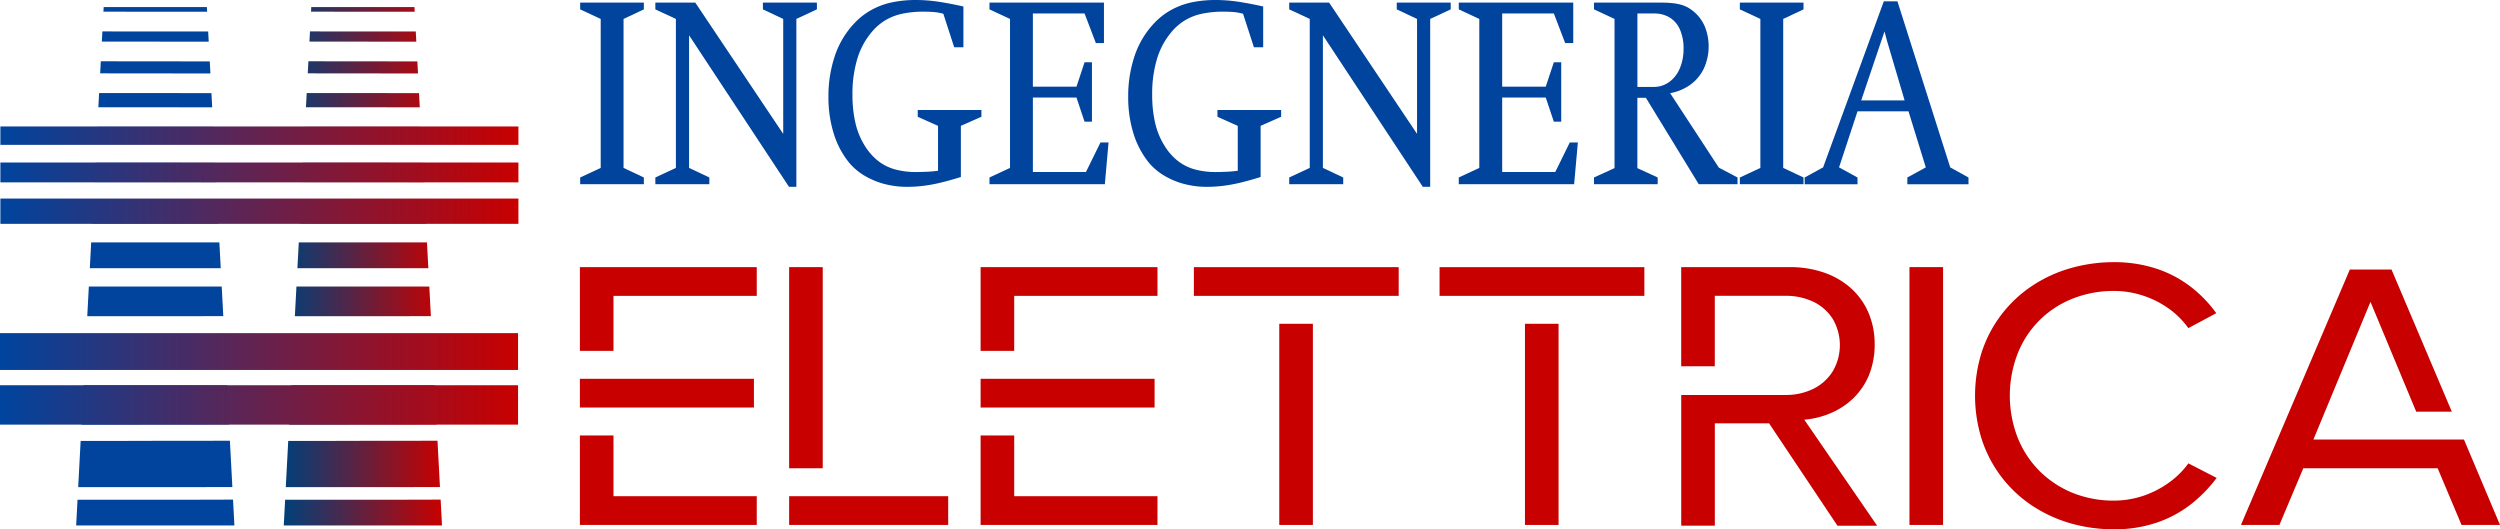 <svg xmlns="http://www.w3.org/2000/svg" xmlns:xlink="http://www.w3.org/1999/xlink" width="287.384" height="60.855" viewBox="0 0 287.384 60.855"><defs><linearGradient id="linear-gradient" y1="0.5" x2="1" y2="0.5" gradientUnits="objectBoundingBox"><stop offset="0" stop-color="#00407a"></stop><stop offset="1" stop-color="#c80000"></stop></linearGradient><linearGradient id="linear-gradient-2" y1="0.5" x2="1" y2="0.5" gradientUnits="objectBoundingBox"><stop offset="0" stop-color="#00449e"></stop><stop offset="1" stop-color="#c80000"></stop></linearGradient><linearGradient id="linear-gradient-6" x1="0" y1="0.5" x2="1" y2="0.5" xlink:href="#linear-gradient-2"></linearGradient></defs><g id="Livello_x0020_1" transform="translate(-33.831 -74.743)"><path id="Tracciato_201" data-name="Tracciato 201" d="M97.694,95.875V95.1L95.36,94V76.875l2.334-1.1V75H90.373v.775l2.361,1.1V94l-2.361,1.1v.776Z" transform="translate(10.15 0.045)" fill="#00449e"></path><path id="_1" data-name="1" d="M116.271,75.772V75h-6.207v.775l2.334,1.1V90.088L102.292,75H97.7v.775l2.361,1.1V94L97.7,95.1v.776h6.207V95.1L101.576,94V78.754l11.485,17.419h.849v-19.3Z" transform="translate(11.466 0.045)" fill="#00449e"></path><path id="_12" data-name="12" d="M132.154,88.165V87.39h-7.321v.776l2.334,1.044v5.16c-.19.03-.424.055-.7.079s-.579.04-.889.05-.614.02-.9.02a8.931,8.931,0,0,1-2.506-.318,5.6,5.6,0,0,1-1.936-.994,6.688,6.688,0,0,1-1.5-1.73,8.475,8.475,0,0,1-1.061-2.59,14.31,14.31,0,0,1-.345-3.286,13.936,13.936,0,0,1,.553-4.081,8.547,8.547,0,0,1,1.649-3.077,6.215,6.215,0,0,1,1.547-1.352,6.4,6.4,0,0,1,1.954-.766,11.586,11.586,0,0,1,2.52-.239c.46,0,.866.015,1.224.05a6.1,6.1,0,0,1,1,.189l1.247,3.848h1.061V75.489q-1.313-.3-2.666-.517a17.964,17.964,0,0,0-2.745-.229,13.409,13.409,0,0,0-2.865.283,8.564,8.564,0,0,0-2.343.885,7.989,7.989,0,0,0-1.927,1.516,10.128,10.128,0,0,0-2.21,3.674,14.494,14.494,0,0,0-.76,4.8,13.959,13.959,0,0,0,.6,4.166,10.015,10.015,0,0,0,1.733,3.321,6.866,6.866,0,0,0,1.759,1.516,8.87,8.87,0,0,0,2.29.974,10.22,10.22,0,0,0,2.608.343,15.225,15.225,0,0,0,1.733-.094,16.507,16.507,0,0,0,1.768-.293c.4-.089.822-.194,1.278-.318s.937-.263,1.454-.427V89.209l2.361-1.044Z" transform="translate(14.494 0)" fill="#00449e"></path><path id="_123" data-name="123" d="M143.951,91.073h-.928l-1.67,3.4h-6.1v-8.56h5.013l.928,2.774h.848v-6.83h-.848l-.928,2.8h-5.013V76.249h5.941l1.3,3.4h.929V75H130.265v.775l2.36,1.1V94l-2.36,1.1v.776h13.262Z" transform="translate(17.311 0.045)" fill="#00449e"></path><path id="_1234" data-name="1234" d="M161.365,88.165V87.39h-7.321v.776l2.334,1.044v5.16c-.19.03-.424.055-.7.079s-.579.04-.889.05-.614.02-.9.02a8.931,8.931,0,0,1-2.506-.318,5.6,5.6,0,0,1-1.936-.994,6.688,6.688,0,0,1-1.5-1.73,8.475,8.475,0,0,1-1.061-2.59,14.311,14.311,0,0,1-.345-3.286,13.934,13.934,0,0,1,.553-4.081,8.547,8.547,0,0,1,1.649-3.077,6.214,6.214,0,0,1,1.547-1.352,6.4,6.4,0,0,1,1.954-.766,11.586,11.586,0,0,1,2.52-.239c.46,0,.866.015,1.224.05a6.1,6.1,0,0,1,1,.189l1.247,3.848H159.3V75.489q-1.313-.3-2.666-.517a17.965,17.965,0,0,0-2.745-.229,13.41,13.41,0,0,0-2.865.283,8.564,8.564,0,0,0-2.343.885,7.989,7.989,0,0,0-1.927,1.516,10.128,10.128,0,0,0-2.21,3.674,14.493,14.493,0,0,0-.76,4.8,13.959,13.959,0,0,0,.6,4.166,10.015,10.015,0,0,0,1.733,3.321,6.866,6.866,0,0,0,1.759,1.516,8.87,8.87,0,0,0,2.29.974,10.22,10.22,0,0,0,2.608.343,15.225,15.225,0,0,0,1.733-.094,16.507,16.507,0,0,0,1.768-.293c.4-.089.822-.194,1.278-.318s.937-.263,1.454-.427V89.209l2.361-1.044Z" transform="translate(19.737 0)" fill="#00449e"></path><path id="_12345" data-name="12345" d="M178.042,75.772V75h-6.205v.775l2.333,1.1V90.088L164.064,75h-4.588v.775l2.36,1.1V94l-2.36,1.1v.776h6.207V95.1L163.348,94V78.754l11.484,17.419h.849v-19.3Z" transform="translate(22.555 0.045)" fill="#00449e"></path><path id="_123456" data-name="123456" d="M189.69,91.073h-.928l-1.671,3.4h-6.1v-8.56H186l.928,2.774h.849v-6.83h-.849L186,84.66H180.99V76.249h5.941l1.3,3.4h.928V75H176v.775l2.36,1.1V94L176,95.1v.776h13.261Z" transform="translate(25.522 0.045)" fill="#00449e"></path><path id="_1234567" data-name="1234567" d="M205.679,95.875V95.1l-2.148-1.133-5.6-8.56a5.686,5.686,0,0,0,2.365-1,4.975,4.975,0,0,0,1.525-1.859,6.152,6.152,0,0,0,.137-4.708,4.594,4.594,0,0,0-1.163-1.68,4.851,4.851,0,0,0-.756-.562,3.79,3.79,0,0,0-.853-.358,6.494,6.494,0,0,0-1.074-.189c-.4-.04-.88-.055-1.428-.055h-7.506v.775l2.361,1.1v17.15L189.181,95.1v.776H196.5V95.1l-2.334-1.074V85.943h.981l6.074,9.932h4.456Zm-6.206-15.569a5.711,5.711,0,0,1-.438,2.277,3.724,3.724,0,0,1-1.207,1.541,3.044,3.044,0,0,1-1.8.567h-1.857V76.249h1.91a3.361,3.361,0,0,1,1.87.507,3.08,3.08,0,0,1,1.14,1.412,5.437,5.437,0,0,1,.385,2.138Z" transform="translate(27.887 0.045)" fill="#00449e"></path><path id="_12345678" data-name="12345678" d="M210.713,95.875V95.1L208.379,94V76.875l2.334-1.1V75h-7.32v.775l2.36,1.1V94l-2.36,1.1v.776Z" transform="translate(30.438 0.045)" fill="#00449e"></path><path id="_123456789" data-name="123456789" d="M228.543,95.9v-.776l-2.1-1.163L220.374,74.87h-1.565l-6.976,19.089-2.122,1.163V95.9h6.074v-.776l-2.122-1.163,2.122-6.442h5.862l1.989,6.442-2.122,1.163V95.9ZM221.2,86.264H216.21l2.679-7.934c.071.283.133.527.19.726s.106.393.159.577.115.388.186.621.155.527.261.88Z" transform="translate(31.573 0.023)" fill="#00449e"></path><path id="Tracciato_202" data-name="Tracciato 202" d="M61.719,130.616H75.008c1.476,0,2.956-.006,4.434-.006-.1-1.812-.191-3.594-.283-5.328-1.431,0-2.863.012-4.292.012s-2.862,0-4.291,0-2.862.012-4.291.012H62l-.282,5.31Zm.382-7.187h4.233q2.119,0,4.242-.006c1.413,0,2.829,0,4.241,0s2.827-.012,4.243-.012c-.082-1.532-.161-3.028-.239-4.506q-2.063.009-4.123.006H62.34C62.261,120.4,62.182,121.9,62.1,123.429Zm.345-6.49h4.061q2.033,0,4.069-.006l4.068-.006c1.357,0,2.714,0,4.072,0q-.105-1.976-.208-3.916-1.986.009-3.968.006c-1.322,0-2.645,0-3.964,0s-2.645.006-3.965.006H62.653C62.584,114.316,62.515,115.615,62.445,116.939Zm.317-5.972H74.485q1.954,0,3.914-.006c-.061-1.144-.121-2.282-.181-3.4H62.943c-.059,1.115-.12,2.253-.181,3.4Zm.293-5.518H78.106c-.053-1-.105-1.985-.157-2.962H63.213C63.161,103.458,63.108,104.441,63.055,105.448Zm.272-5.131q1.808,0,3.622.006c1.208,0,2.417,0,3.627,0h7.258c-.046-.87-.092-1.728-.136-2.569H63.464c-.045.834-.09,1.692-.136,2.563Zm.253-4.768H74.075c1.166,0,2.335.006,3.506.006-.04-.745-.079-1.49-.118-2.217-1.151,0-2.3,0-3.447,0s-2.295-.006-3.44-.006H63.7c-.039.727-.078,1.472-.118,2.217Zm.236-4.446c1.124,0,2.251.006,3.378.006h10.15c-.034-.638-.068-1.275-.1-1.907H63.918c-.034.632-.067,1.264-.1,1.9Zm.221-4.154h6.539c1.089,0,2.18.006,3.27.006s2.183,0,3.277.006c-.029-.548-.058-1.1-.087-1.639H73.8c-1.076,0-2.153-.006-3.227-.006H64.124C64.1,85.853,64.066,86.4,64.037,86.95Zm15.639,48.076c-.052-.983-.105-1.985-.158-2.974-1.491,0-2.983.012-4.472.012s-2.982,0-4.471,0-2.984.006-4.473.006-2.976-.006-4.46-.006c-.053.989-.105,1.979-.158,2.962H79.677ZM64.244,83.052c1.054.006,2.11.006,3.166.006h3.167c1.054,0,2.11.006,3.166.006h3.175c-.025-.459-.049-.93-.074-1.389H73.706c-1.044,0-2.087-.006-3.129-.006h-3.13c-1.043,0-2.087-.006-3.129-.006-.025.465-.049.93-.074,1.389Zm.194-3.653c1.022,0,2.045.006,3.069.006h3.07c1.022,0,2.046.006,3.069.006h3.078c-.021-.387-.041-.781-.062-1.174H67.538c-1.013,0-2.026-.006-3.038-.006C64.48,78.618,64.459,79.012,64.438,79.4Zm.21-3.969c-.01.185-.019.358-.028.53.992.006,1.985.006,2.978.006h8.943q-.014-.259-.028-.536H64.649Z" transform="translate(4.964 0.123)" fill="url(#linear-gradient)"></path><path id="Tracciato_203" data-name="Tracciato 203" d="M41.487,130.616H54.776c1.476,0,2.956-.006,4.434-.006-.1-1.812-.191-3.594-.283-5.328-1.431,0-2.863.012-4.292.012s-2.862,0-4.291,0-2.862.012-4.291.012H41.769c-.092,1.734-.186,3.51-.282,5.31Zm.382-7.187H46.1q2.119,0,4.242-.006c1.413,0,2.829,0,4.242,0s2.827-.012,4.243-.012c-.081-1.532-.161-3.028-.239-4.506q-2.064.009-4.123.006H42.108c-.079,1.49-.158,2.986-.24,4.517Zm.345-6.49h4.061q2.033,0,4.069-.006l4.068-.006c1.357,0,2.714,0,4.073,0q-.105-1.976-.208-3.916-1.986.009-3.968.006c-1.322,0-2.645,0-3.964,0s-2.645.006-3.965.006H42.421c-.069,1.293-.138,2.592-.208,3.916Zm.317-5.972H54.253q1.954,0,3.914-.006c-.061-1.144-.121-2.282-.18-3.4H42.711c-.059,1.115-.12,2.253-.181,3.4Zm.293-5.518H57.874c-.053-1-.105-1.985-.157-2.962H42.981c-.052.971-.1,1.955-.157,2.962Zm.272-5.131q1.808,0,3.622.006c1.208,0,2.417,0,3.627,0H57.6c-.046-.87-.092-1.728-.136-2.569H43.232c-.044.834-.09,1.692-.136,2.563Zm.253-4.768H53.843c1.166,0,2.335.006,3.506.006-.039-.745-.079-1.49-.118-2.217-1.151,0-2.3,0-3.447,0s-2.295-.006-3.44-.006H43.467C43.428,94.06,43.388,94.8,43.349,95.55Zm.236-4.446c1.124,0,2.251.006,3.378.006h10.15c-.034-.638-.068-1.275-.1-1.907H43.686C43.652,89.834,43.619,90.466,43.585,91.1Zm.221-4.154h6.539c1.089,0,2.18.006,3.27.006s2.183,0,3.277.006l-.087-1.639H53.572c-1.076,0-2.153-.006-3.227-.006H43.892c-.029.536-.058,1.085-.087,1.633Zm15.639,48.076c-.052-.983-.105-1.985-.158-2.974-1.491,0-2.983.012-4.472.012s-2.982,0-4.471,0-2.984.006-4.473.006-2.976-.006-4.46-.006c-.053.989-.105,1.979-.158,2.962H59.445ZM44.012,83.052c1.054.006,2.11.006,3.166.006h3.167c1.054,0,2.11.006,3.166.006h3.175c-.025-.459-.049-.93-.074-1.389H53.474c-1.043,0-2.087-.006-3.129-.006h-3.13c-1.043,0-2.087-.006-3.129-.006C44.062,82.129,44.037,82.593,44.012,83.052Zm.194-3.653c1.022,0,2.045.006,3.069.006h3.07c1.022,0,2.046.006,3.069.006h3.078c-.021-.387-.042-.781-.062-1.174H47.306c-1.013,0-2.026-.006-3.038-.006-.021.387-.041.781-.062,1.168Zm.21-3.969c-.01.185-.019.358-.028.53.992.006,1.985.006,2.978.006h8.943q-.014-.259-.028-.536H44.417Z" transform="translate(1.332 0.123)" fill="#00449e"></path><path id="Tracciato_204" data-name="Tracciato 204" d="M90.346,100.776v9.631h3.862v-6.328h16.47v-3.3Zm20.007,12.841H90.346v3.3h20.007Zm-16.145,6.514H90.346v10.282h20.332v-3.3H94.208Z" transform="translate(10.145 4.673)" fill="#c80000"></path><path id="_1-2" data-name="1" d="M110.739,127.11v3.3h18.285v-3.3Zm3.862-3.21V100.776h-3.862V123.9Z" transform="translate(13.806 4.673)" fill="#c80000"></path><path id="_12-2" data-name="12" d="M129.4,100.776v9.631h3.862v-6.328h16.47v-3.3ZM149.4,113.617H129.4v3.3H149.4Zm-16.145,6.514H129.4v10.282h20.332v-3.3h-16.47v-6.979Z" transform="translate(17.155 4.673)" fill="#c80000"></path><path id="_123-2" data-name="123" d="M163.864,130.414V107.29H160v23.124Zm9.864-26.334v-3.3H150.185v3.3Z" transform="translate(20.887 4.673)" fill="#c80000"></path><path id="_1234-2" data-name="1234" d="M187.808,130.414V107.29h-3.862v23.124Zm9.864-26.334v-3.3H174.129v3.3Z" transform="translate(25.185 4.673)" fill="#c80000"></path><path id="_12345-2" data-name="12345" d="M211.823,118.317a9.99,9.99,0,0,0,3.055-.76,8.676,8.676,0,0,0,2.582-1.7,8.015,8.015,0,0,0,1.791-2.636,9.3,9.3,0,0,0,.667-3.559,9.18,9.18,0,0,0-.729-3.683,8.039,8.039,0,0,0-2.024-2.8,9.114,9.114,0,0,0-3.094-1.784,11.963,11.963,0,0,0-3.924-.62H197.678v11.4h3.862v-8.1h8.142a7.292,7.292,0,0,1,3.249.713,5.4,5.4,0,0,1,2.187,1.977,5.949,5.949,0,0,1,0,5.955,5.492,5.492,0,0,1-2.187,2.016,7.092,7.092,0,0,1-3.249.737h-12v15.028h3.862V118.735h6.235l7.863,11.771h4.56l-8.375-12.19Z" transform="translate(29.413 4.673)" fill="#c80000"></path><path id="_123456-2" data-name="123456" d="M223.787,130.414V100.776h-3.862v29.638Z" transform="translate(33.406 4.673)" fill="#c80000"></path><path id="_1234567-2" data-name="1234567" d="M250.836,123.426a9.646,9.646,0,0,1-2.218,2.2,11.162,11.162,0,0,1-2.947,1.52,10.754,10.754,0,0,1-3.4.558,12.628,12.628,0,0,1-4.738-.892,11.607,11.607,0,0,1-3.792-2.5,11.43,11.43,0,0,1-2.512-3.815,13.4,13.4,0,0,1,0-9.732,11.17,11.17,0,0,1,2.512-3.807,11.3,11.3,0,0,1,3.792-2.474,12.781,12.781,0,0,1,4.738-.884,10.75,10.75,0,0,1,3.4.551,10.9,10.9,0,0,1,2.947,1.5,9.439,9.439,0,0,1,2.218,2.226l3.21-1.722a14.665,14.665,0,0,0-2.931-3.032,13.239,13.239,0,0,0-3.893-2.063,15.405,15.405,0,0,0-4.947-.768,18.123,18.123,0,0,0-5.087.721,15.822,15.822,0,0,0-4.389,2.055,14.57,14.57,0,0,0-5.684,7.475,16.672,16.672,0,0,0,0,10.2,14.547,14.547,0,0,0,5.684,7.483,16.05,16.05,0,0,0,4.389,2.055,18.123,18.123,0,0,0,5.087.721,15.222,15.222,0,0,0,4.924-.768,13.469,13.469,0,0,0,3.893-2.078,16.268,16.268,0,0,0,3-3.063l-3.257-1.675Z" transform="translate(34.553 4.588)" fill="#c80000"></path><path id="_12345678-2" data-name="12345678" d="M277.867,120.554H260.559l6.561-15.827,5.258,12.624h4.094l-6.933-16.339h-4.792l-12.515,29.358h4.42l2.745-6.513h15.447l2.746,6.513h4.42Z" transform="translate(39.206 4.716)" fill="#c80000"></path><g id="_372171688" transform="translate(33.831 113.038)"><path id="_372171784" d="M93.383,116.815v-4.527H33.831v4.527Z" transform="translate(-33.831 -106.298)" fill="url(#linear-gradient-2)"></path><path id="_372171712" d="M33.831,111.442H93.383V107.21H33.831Z" transform="translate(-33.831 -107.21)" fill="url(#linear-gradient-2)"></path></g><g id="_372171448" transform="translate(33.874 89.28)"><path id="_372171616" d="M33.868,89.182H93.419V87.067H33.868Z" transform="translate(-33.868 -87.067)" fill="url(#linear-gradient-2)"></path><path id="_372171544" d="M93.419,97V94.094H33.868V97Z" transform="translate(-33.868 -85.806)" fill="url(#linear-gradient-2)"></path><path id="_372171472" d="M33.868,92.864H93.419V90.581H33.868Z" transform="translate(-33.868 -86.437)" fill="url(#linear-gradient-6)"></path></g></g></svg>
